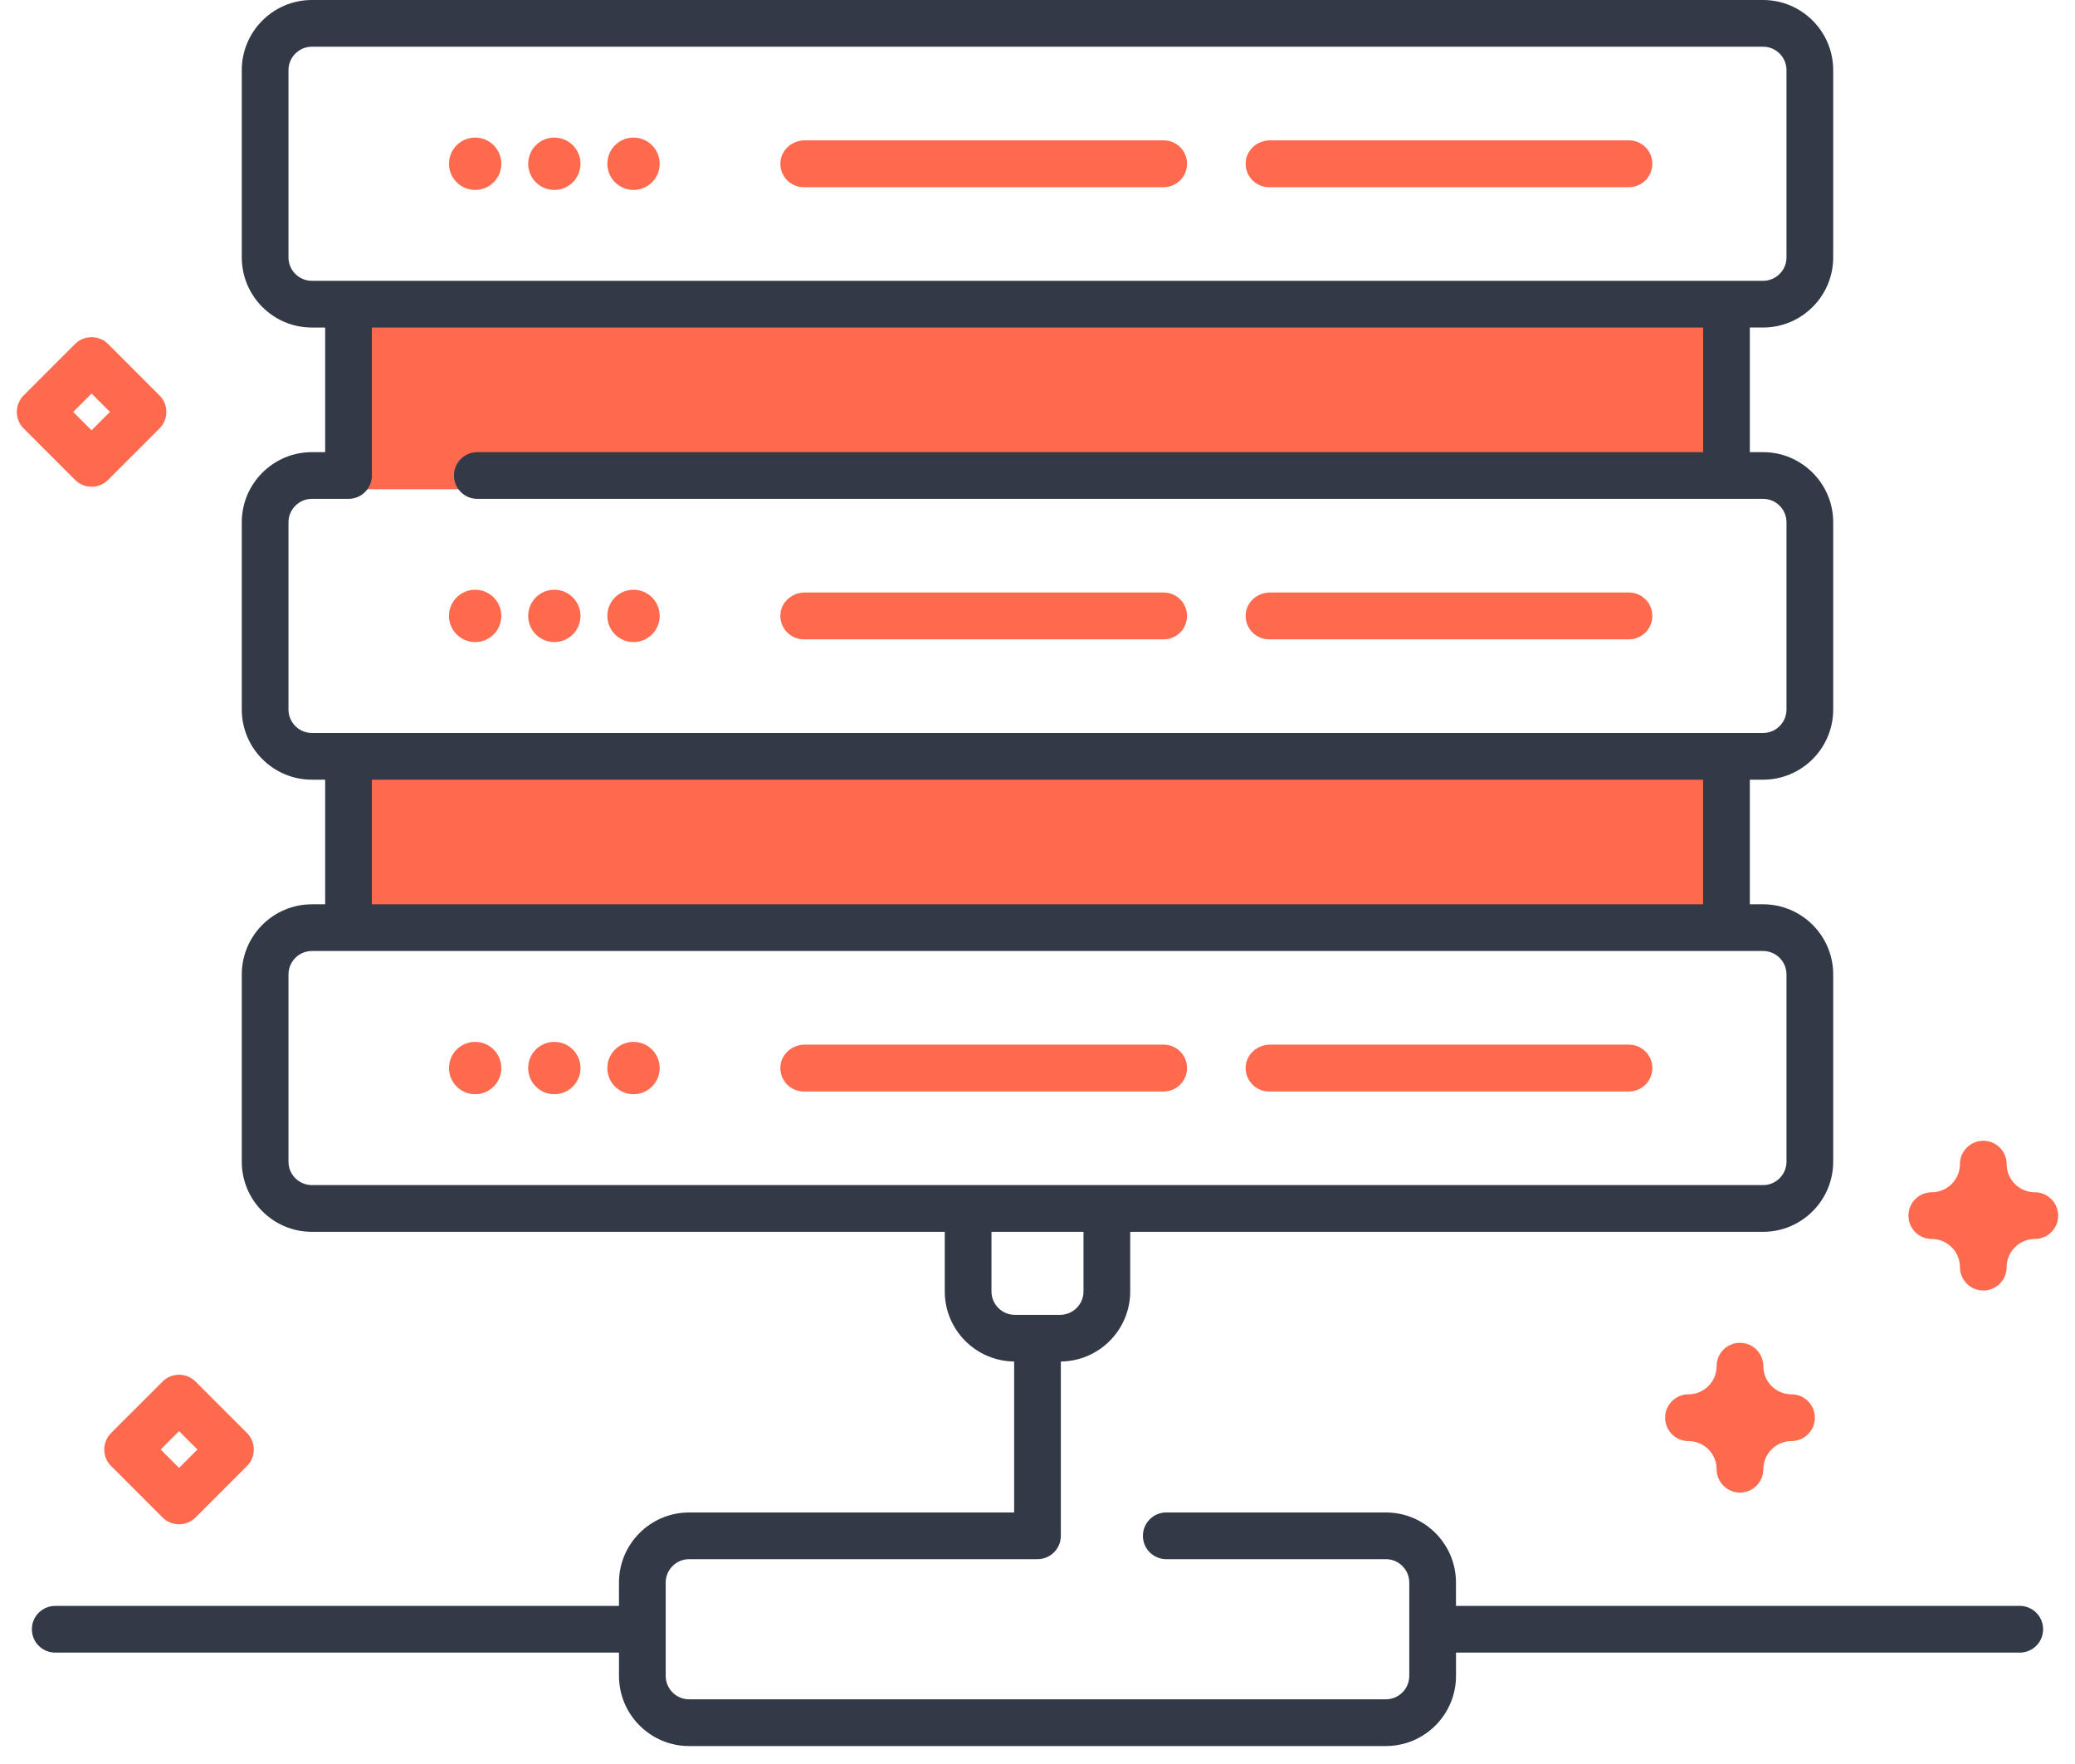<?xml version="1.0" encoding="UTF-8"?>
<svg width="100px" height="85px" viewBox="0 0 100 85" version="1.1" xmlns="http://www.w3.org/2000/svg" xmlns:xlink="http://www.w3.org/1999/xlink">
    <title>025-server</title>
    <g id="Icons" stroke="none" stroke-width="1" fill="none" fill-rule="evenodd">
        <g id="Thumbnails" transform="translate(-1502, -477)" fill-rule="nonzero">
            <g id="025-server" transform="translate(1501.81, 469)">
                <g id="Icon" transform="translate(1, 8)">
                    <polygon id="Path" fill="#FE6A4D" points="15.987 14.575 82.392 14.575 82.392 23.575 15.987 23.575"></polygon>
                    <polygon id="Path-Copy" fill="#FE6A4D" points="15.987 35.575 82.392 35.575 82.392 44.575 15.987 44.575"></polygon>
                    <circle id="Oval" fill="#FE6A4D" cx="22.089" cy="7.891" r="1.261"></circle>
                    <circle id="Oval" fill="#FE6A4D" cx="25.905" cy="7.891" r="1.261"></circle>
                    <circle id="Oval" fill="#FE6A4D" cx="29.721" cy="7.891" r="1.261"></circle>
                    <path d="M55.269,6.763 L37.975,6.763 C37.386,6.763 36.859,7.194 36.803,7.78 C36.739,8.454 37.267,9.02 37.927,9.02 L55.269,9.02 C55.892,9.02 56.397,8.515 56.397,7.891 C56.398,7.268 55.892,6.763 55.269,6.763 L55.269,6.763 Z" id="Path" fill="#FE6A4D"></path>
                    <path d="M77.693,6.763 L60.399,6.763 C59.81,6.763 59.283,7.194 59.227,7.78 C59.163,8.454 59.69,9.02 60.35,9.02 L77.692,9.02 C78.316,9.02 78.821,8.515 78.821,7.891 C78.821,7.268 78.316,6.763 77.693,6.763 L77.693,6.763 Z" id="Path" fill="#FE6A4D"></path>
                    <circle id="Oval" fill="#FE6A4D" cx="22.089" cy="29.678" r="1.261"></circle>
                    <circle id="Oval" fill="#FE6A4D" cx="25.905" cy="29.678" r="1.261"></circle>
                    <circle id="Oval" fill="#FE6A4D" cx="29.721" cy="29.678" r="1.261"></circle>
                    <path d="M55.269,28.55 L37.975,28.55 C37.386,28.55 36.859,28.98 36.803,29.567 C36.739,30.24 37.267,30.807 37.927,30.807 L55.269,30.807 C55.892,30.807 56.397,30.302 56.397,29.678 C56.398,29.055 55.892,28.55 55.269,28.55 L55.269,28.55 Z" id="Path" fill="#FE6A4D"></path>
                    <path d="M77.693,28.55 L60.399,28.55 C59.81,28.55 59.283,28.98 59.227,29.567 C59.163,30.24 59.69,30.807 60.35,30.807 L77.692,30.807 C78.316,30.807 78.821,30.302 78.821,29.678 C78.821,29.055 78.316,28.55 77.693,28.55 L77.693,28.55 Z" id="Path" fill="#FE6A4D"></path>
                    <circle id="Oval" fill="#FE6A4D" cx="22.089" cy="51.465" r="1.261"></circle>
                    <circle id="Oval" fill="#FE6A4D" cx="25.905" cy="51.465" r="1.261"></circle>
                    <circle id="Oval" fill="#FE6A4D" cx="29.721" cy="51.465" r="1.261"></circle>
                    <path d="M55.269,50.337 L37.975,50.337 C37.386,50.337 36.859,50.768 36.803,51.354 C36.739,52.028 37.267,52.594 37.927,52.594 L55.269,52.594 C55.892,52.594 56.397,52.089 56.397,51.465 C56.398,50.842 55.892,50.337 55.269,50.337 L55.269,50.337 Z" id="Path" fill="#FE6A4D"></path>
                    <path d="M77.693,50.337 L60.399,50.337 C59.81,50.337 59.283,50.768 59.227,51.354 C59.163,52.028 59.69,52.594 60.35,52.594 L77.692,52.594 C78.316,52.594 78.821,52.089 78.821,51.465 C78.821,50.842 78.316,50.337 77.693,50.337 L77.693,50.337 Z" id="Path" fill="#FE6A4D"></path>
                    <path d="M96.527,77.381 L69.358,77.381 L69.358,76.259 C69.358,74.395 67.843,72.879 65.979,72.879 L55.396,72.879 C54.774,72.879 54.27,73.383 54.27,74.005 C54.27,74.627 54.774,75.13 55.396,75.13 L65.979,75.13 C66.601,75.13 67.107,75.637 67.107,76.259 L67.107,80.755 C67.107,81.377 66.601,81.883 65.979,81.883 L32.4,81.883 C31.778,81.883 31.272,81.377 31.272,80.755 L31.272,76.259 C31.272,75.637 31.778,75.13 32.4,75.13 L49.19,75.13 C49.811,75.13 50.315,74.627 50.315,74.005 L50.315,65.606 C52.162,65.586 53.658,64.08 53.658,62.228 L53.658,59.357 L84.158,59.357 C86.021,59.357 87.537,57.841 87.537,55.977 L87.537,46.953 C87.537,45.09 86.021,43.574 84.158,43.574 L83.519,43.574 L83.519,37.57 L84.158,37.57 C86.021,37.57 87.537,36.054 87.537,34.19 L87.537,25.166 C87.537,23.303 86.021,21.787 84.158,21.787 L83.519,21.787 L83.519,15.782 L84.158,15.782 C86.021,15.782 87.537,14.267 87.537,12.403 L87.537,3.379 C87.537,1.516 86.021,0 84.158,0 L14.221,0 C12.358,0 10.842,1.516 10.842,3.379 L10.842,12.403 C10.842,14.267 12.358,15.783 14.221,15.783 L14.86,15.783 L14.86,21.787 L14.221,21.787 C12.358,21.787 10.842,23.303 10.842,25.166 L10.842,34.19 C10.842,36.054 12.358,37.57 14.221,37.57 L14.86,37.57 L14.86,43.574 L14.221,43.574 C12.358,43.574 10.842,45.09 10.842,46.954 L10.842,55.978 C10.842,57.841 12.358,59.357 14.221,59.357 L44.721,59.357 L44.721,62.229 C44.721,64.08 46.217,65.587 48.064,65.606 L48.064,72.88 L32.4,72.88 C30.536,72.88 29.02,74.395 29.02,76.259 L29.02,77.382 L1.852,77.382 C1.23,77.382 0.726,77.886 0.726,78.507 C0.726,79.129 1.23,79.633 1.852,79.633 L29.021,79.633 L29.021,80.755 C29.021,82.619 30.537,84.135 32.4,84.135 L65.979,84.135 C67.843,84.135 69.359,82.619 69.359,80.755 L69.359,79.633 L96.528,79.633 C97.149,79.633 97.653,79.129 97.653,78.507 C97.653,77.886 97.149,77.381 96.527,77.381 Z M13.093,12.403 L13.093,3.379 C13.093,2.757 13.599,2.251 14.221,2.251 L84.158,2.251 C84.78,2.251 85.286,2.757 85.286,3.379 L85.286,12.403 C85.286,13.025 84.78,13.531 84.158,13.531 L14.221,13.531 C13.599,13.531 13.093,13.025 13.093,12.403 Z M13.093,34.19 L13.093,25.166 C13.093,24.544 13.599,24.038 14.221,24.038 L15.987,24.038 C16.609,24.038 17.113,23.534 17.113,22.913 C17.113,22.91 17.112,22.908 17.112,22.905 L17.112,15.783 L81.268,15.783 L81.268,21.787 L22.194,21.787 C21.572,21.787 21.068,22.291 21.068,22.913 C21.068,23.534 21.572,24.038 22.194,24.038 L84.158,24.038 C84.78,24.038 85.286,24.544 85.286,25.166 L85.286,34.19 C85.286,34.812 84.78,35.319 84.158,35.319 L14.221,35.319 C13.599,35.318 13.093,34.812 13.093,34.19 Z M17.112,37.57 L81.267,37.57 L81.267,43.574 L17.112,43.574 L17.112,37.57 Z M13.093,55.977 L13.093,46.953 C13.093,46.331 13.599,45.825 14.221,45.825 L84.158,45.825 C84.78,45.825 85.286,46.331 85.286,46.953 L85.286,55.977 C85.286,56.599 84.78,57.105 84.158,57.105 L14.221,57.105 C13.599,57.105 13.093,56.599 13.093,55.977 Z M46.972,62.229 L46.972,59.357 L51.407,59.357 L51.407,62.229 C51.407,62.851 50.901,63.357 50.279,63.357 L48.1,63.357 C47.478,63.357 46.972,62.851 46.972,62.229 L46.972,62.229 Z" id="Shape" fill="#333A47"></path>
                    <path d="M83.045,71.921 C82.423,71.921 81.919,71.417 81.919,70.796 C81.919,70.047 81.31,69.439 80.562,69.439 C79.941,69.439 79.437,68.935 79.437,68.313 C79.437,67.691 79.941,67.187 80.562,67.187 C81.31,67.187 81.919,66.579 81.919,65.83 C81.919,65.209 82.423,64.705 83.045,64.705 C83.667,64.705 84.17,65.209 84.17,65.83 C84.17,66.579 84.779,67.187 85.527,67.187 C86.149,67.187 86.653,67.691 86.653,68.313 C86.653,68.935 86.149,69.439 85.527,69.439 C84.779,69.439 84.17,70.047 84.17,70.796 C84.17,71.417 83.666,71.921 83.045,71.921 Z" id="Path" fill="#FE6A4D"></path>
                    <path d="M94.771,62.185 C94.149,62.185 93.645,61.681 93.645,61.059 C93.645,60.311 93.036,59.702 92.288,59.702 C91.667,59.702 91.163,59.199 91.163,58.577 C91.163,57.955 91.667,57.451 92.288,57.451 C93.036,57.451 93.645,56.842 93.645,56.094 C93.645,55.473 94.149,54.969 94.771,54.969 C95.393,54.969 95.896,55.473 95.896,56.094 C95.896,56.842 96.505,57.451 97.253,57.451 C97.875,57.451 98.379,57.955 98.379,58.577 C98.379,59.199 97.875,59.702 97.253,59.702 C96.505,59.702 95.896,60.311 95.896,61.059 C95.896,61.681 95.392,62.185 94.771,62.185 Z" id="Path" fill="#FE6A4D"></path>
                    <path d="M3.603,23.453 C3.315,23.453 3.027,23.343 2.807,23.123 L0.33,20.646 C-0.11,20.206 -0.11,19.493 0.33,19.054 L2.807,16.576 C3.247,16.137 3.96,16.137 4.399,16.576 L6.877,19.054 C7.317,19.493 7.317,20.206 6.877,20.646 L4.399,23.123 C4.18,23.343 3.892,23.453 3.603,23.453 L3.603,23.453 Z M2.718,19.85 L3.603,20.736 L4.489,19.85 L3.603,18.964 L2.718,19.85 Z" id="Shape" fill="#FE6A4D"></path>
                    <path d="M7.819,73.449 C7.531,73.449 7.243,73.339 7.023,73.119 L4.545,70.642 C4.105,70.203 4.105,69.49 4.545,69.05 L7.023,66.573 C7.462,66.133 8.175,66.133 8.614,66.573 L11.092,69.05 C11.532,69.49 11.532,70.203 11.092,70.642 L8.614,73.12 C8.395,73.339 8.107,73.449 7.819,73.449 L7.819,73.449 Z M6.933,69.846 L7.819,70.732 L8.705,69.846 L7.819,68.96 L6.933,69.846 Z" id="Shape" fill="#FE6A4D"></path>
                </g>
            </g>
        </g>
    </g>
</svg>